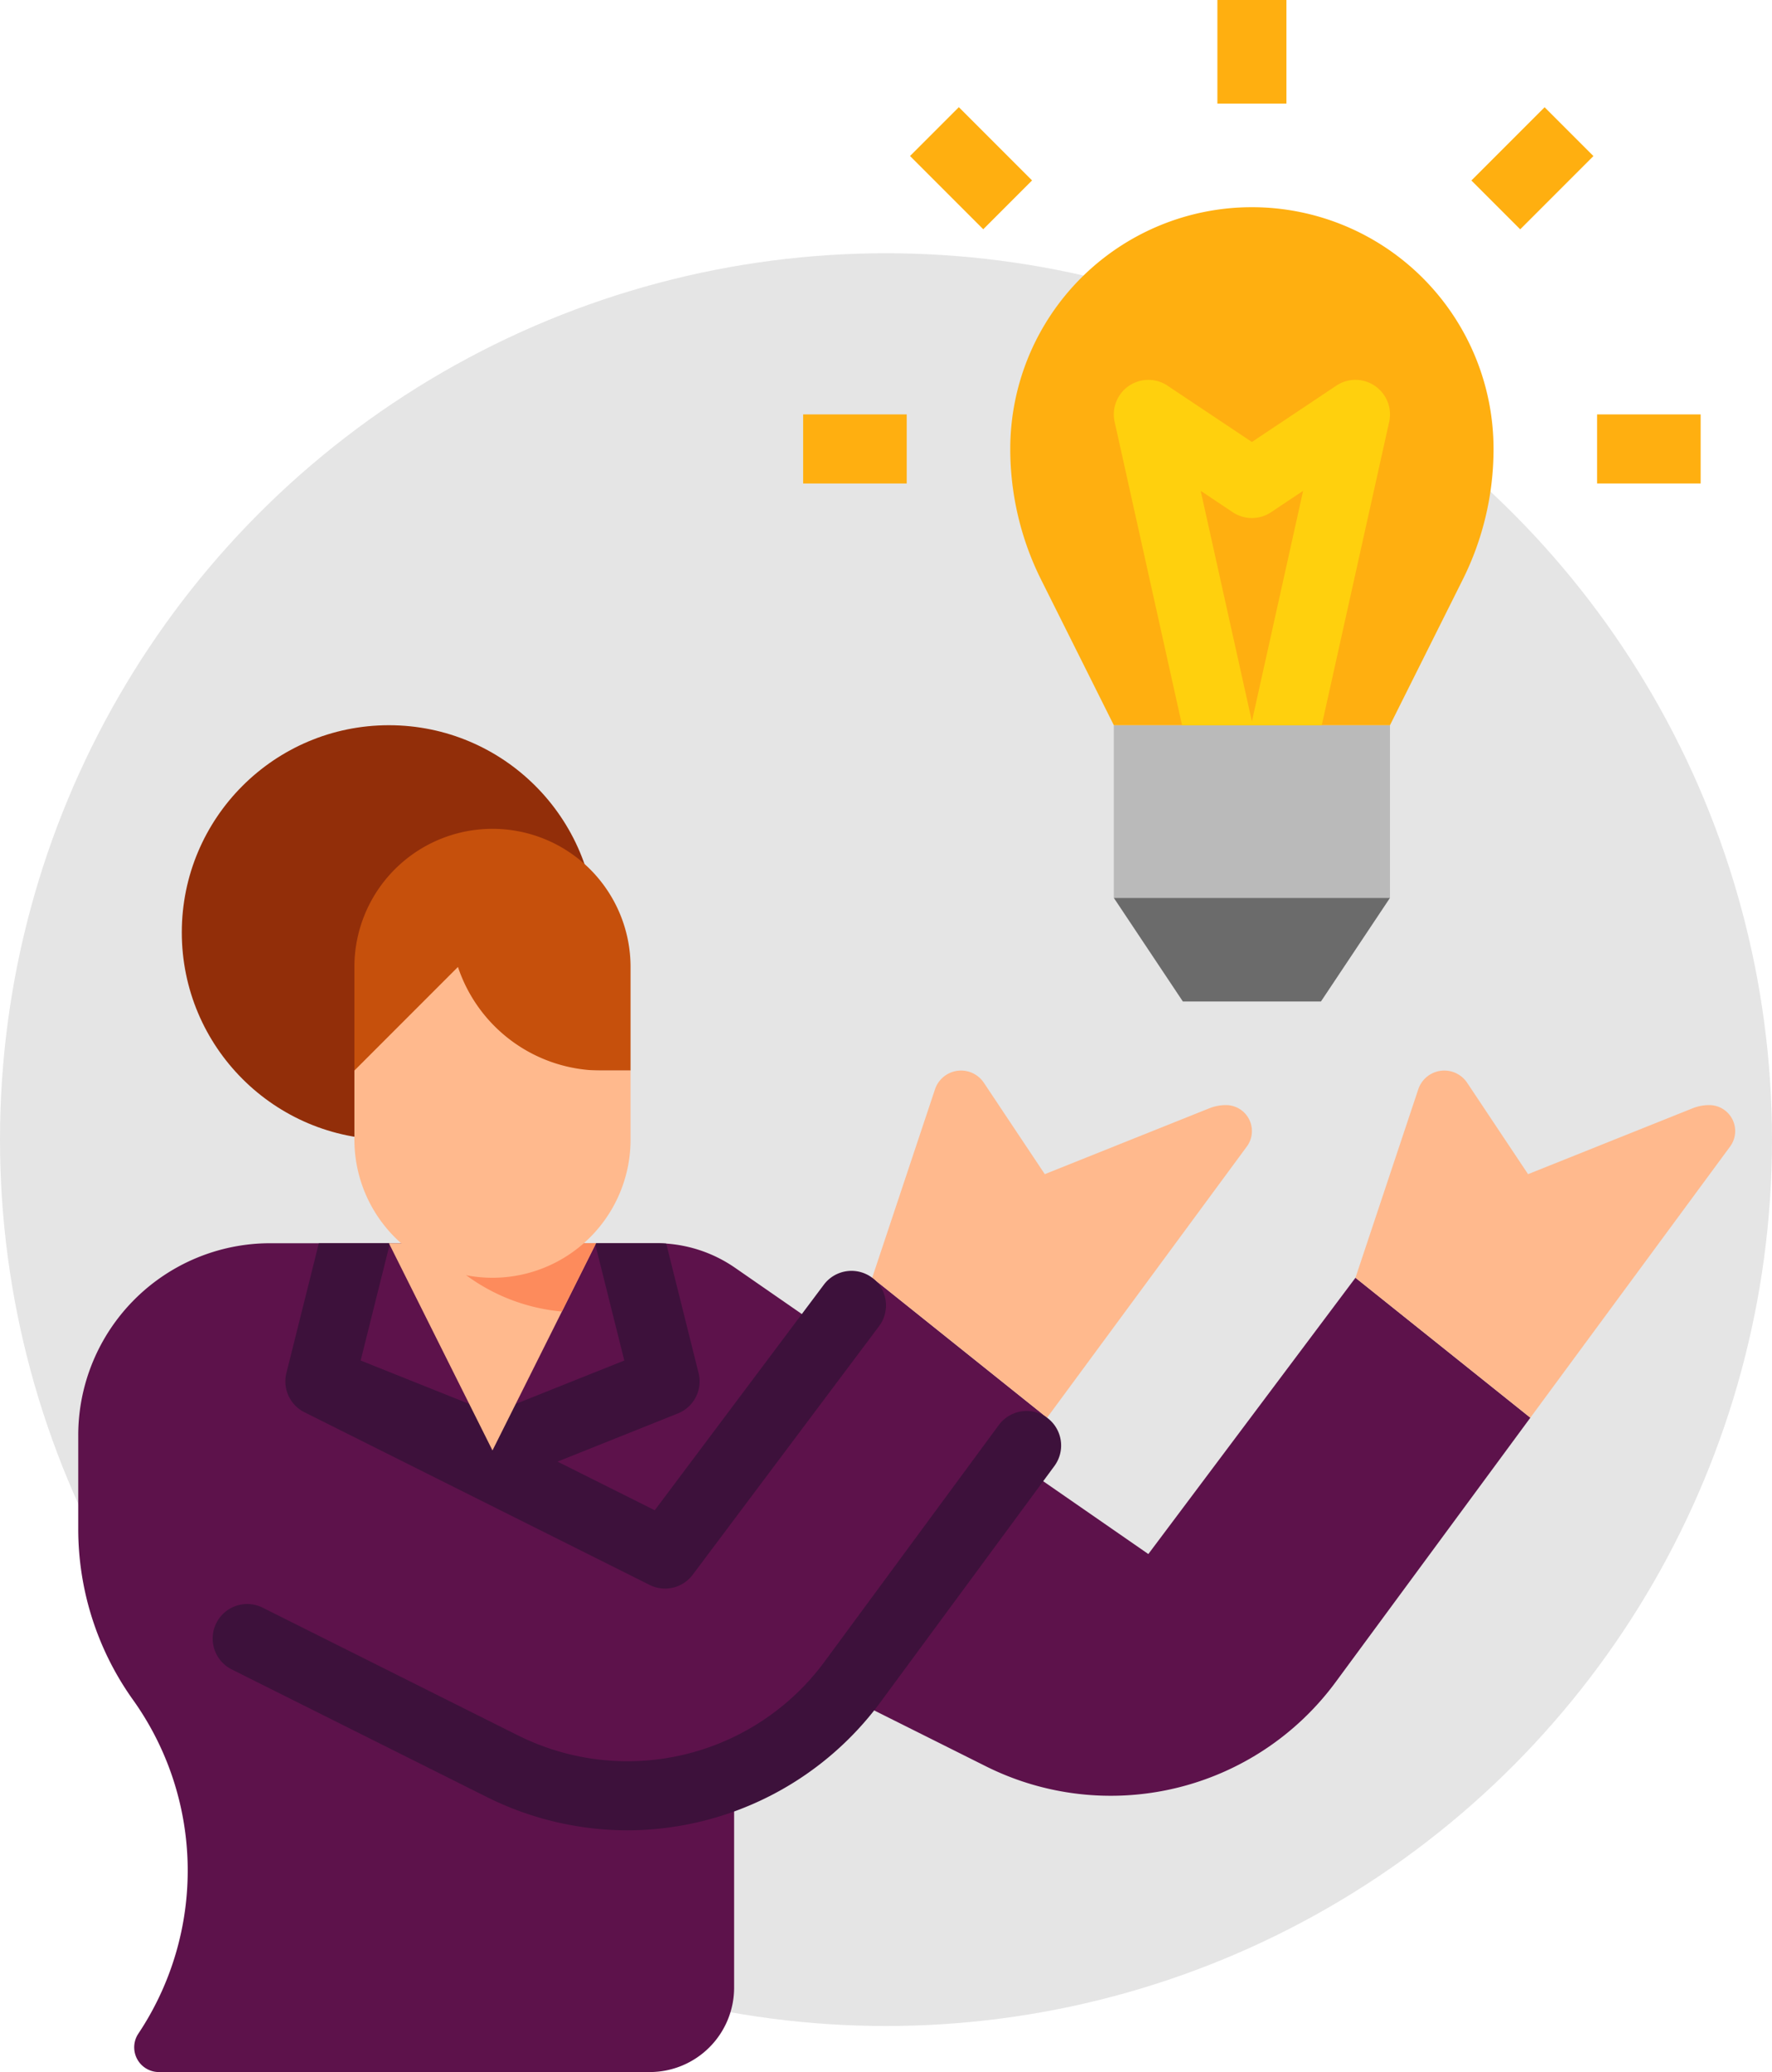 <svg id="flat-export" xmlns="http://www.w3.org/2000/svg" viewBox="0 0 410.667 480"><defs><style>.cls-1{fill:#e5e5e5;}.cls-2{fill:#5d124b;}.cls-3{fill:#ffb98d;}.cls-4{fill:#ffaf10;}.cls-5{fill:#3d113b;}.cls-6{fill:#bababa;}.cls-7{fill:#6b6b6b;}.cls-8{fill:#ffd00d;}.cls-9{fill:#fd8b5c;}.cls-10{fill:#922e09;}.cls-11{fill:#c6500c;}</style></defs><title>thinking</title><circle class="cls-1" cx="205.333" cy="264" r="205.333"/><path class="cls-2" d="M400.53,344.42,355.41,405.66a64.733,64.733,0,0,1-81.08,19.5l-58.296-29.143A.023.023,0,0,0,216,396.038v80.407A19.556,19.556,0,0,1,196.444,496H82.695A5.725,5.725,0,0,1,77.93,487.1h0a68.054,68.054,0,0,0-1.25-77.34A68.096,68.096,0,0,1,64,370.18V348.5A44.496,44.496,0,0,1,108.491,304H198c.76,0,1.52.03,2.27.08a31.991,31.991,0,0,1,15.95,5.61l95.761,66.297a.023.023,0,0,0,.032-.005l47.984-63.979.003-.007" transform="translate(-45.867 -16)"/><path class="cls-2" d="M288.53,344.42,243.41,405.66a64.733,64.733,0,0,1-81.08,19.5L96,392l24-56,80,40,48-64" transform="translate(-45.867 -16)"/><path class="cls-3" d="M336,278.02a6.008,6.008,0,0,1-1.17,3.57l-46.3,62.83L248,312l14.55-43.64a6.364,6.364,0,0,1,11.34-1.52L288,288l38.16-15.27A10.416,10.416,0,0,1,329.98,272a6.009,6.009,0,0,1,6.02,5.998V278.02Z" transform="translate(-45.867 -16)"/><path class="cls-3" d="M448,278.02a6.008,6.008,0,0,1-1.17,3.57l-46.3,62.83L360,312l14.55-43.64a6.364,6.364,0,0,1,11.34-1.52L400,288l38.16-15.27A10.416,10.416,0,0,1,441.98,272a6.009,6.009,0,0,1,6.02,5.998Z" transform="translate(-45.867 -16)"/><path class="cls-4" d="M328,16h16V40H328Z" transform="translate(-45.867 -16)"/><path class="cls-4" d="M256.771,52.141l11.312-11.312,16.968,16.968-11.312,11.312Z" transform="translate(-45.867 -16)"/><path class="cls-4" d="M232,112h24v16H232Z" transform="translate(-45.867 -16)"/><path class="cls-4" d="M416,112h24v16H416Z" transform="translate(-45.867 -16)"/><path class="cls-4" d="M386.865,57.811l16.968-16.968,11.312,11.312-16.968,16.968Z" transform="translate(-45.867 -16)"/><path class="cls-5" d="M248,312a8,8,0,0,0-11.2,1.6l-39.194,52.259L175.069,354.59,202.97,343.43a8,8,0,0,0,4.79-9.37L200.27,304.08c-.75-.05-1.51-.08-2.27-.08H183.76l6.79,27.17L160,343.38l-30.55-12.21L136.24,304H119.76l-7.52,30.06a7.997,7.997,0,0,0,4.183,9.094l-.001.001,80,40a7.997,7.997,0,0,0,9.978-2.355L249.6,323.2a8,8,0,0,0-1.6-11.2L248,312Z" transform="translate(-45.867 -16)"/><path class="cls-5" d="M191.284,440a73.112,73.112,0,0,1-32.532-7.68L99.578,402.733A8,8,0,0,1,96,392l0,0a8,8,0,0,1,10.733-3.578h0l59.174,29.587a56.745,56.745,0,0,0,71.06-17.093l40.379-54.8a8,8,0,0,1,11.186-1.695l0,0,0.0 0a8,8,0,0,1,1.695,11.186l-40.379,54.8A73.019,73.019,0,0,1,191.284,440Z" transform="translate(-45.867 -16)"/><path class="cls-6" d="M304,184h64v40H304Z" transform="translate(-45.867 -16)"/><path class="cls-7" d="M304,224l16,24h32l16-24Z" transform="translate(-45.867 -16)"/><path class="cls-4" d="M392,120a67.604,67.604,0,0,1-7.16,30.31L368,184H304l-16.84-33.69A67.723,67.723,0,0,1,280,120a56,56,0,0,1,112,0Z" transform="translate(-45.867 -16)"/><path class="cls-8" d="M364.52,105.4a7.998,7.998,0,0,0-8.96-.06L336,118.39l-19.56-13.05a8.005,8.005,0,0,0-12.25,8.4L319.81,184h32.38l15.62-70.26A8,8,0,0,0,364.52,105.4ZM336,183.12,324.13,129.7l7.43,4.96a8.013,8.013,0,0,0,8.88,0L347.87,129.7Z" transform="translate(-45.867 -16)"/><path class="cls-3" d="M184,304l-7.91,15.82L160,352l-24-48Z" transform="translate(-45.867 -16)"/><path class="cls-9" d="M146.09,304a43.925,43.925,0,0,0,30,15.82L184,304Z" transform="translate(-45.867 -16)"/><circle class="cls-10" cx="90.133" cy="216" r="48"/><path class="cls-11" d="M192,264V240a32,32,0,0,0-64,0v24Z" transform="translate(-45.867 -16)"/><path class="cls-3" d="M160,312a32,32,0,0,1-32-32V264l24-24a35.099,35.099,0,0,0,33.298,24H192v16A32,32,0,0,1,160,312Z" transform="translate(-45.867 -16)"/></svg>